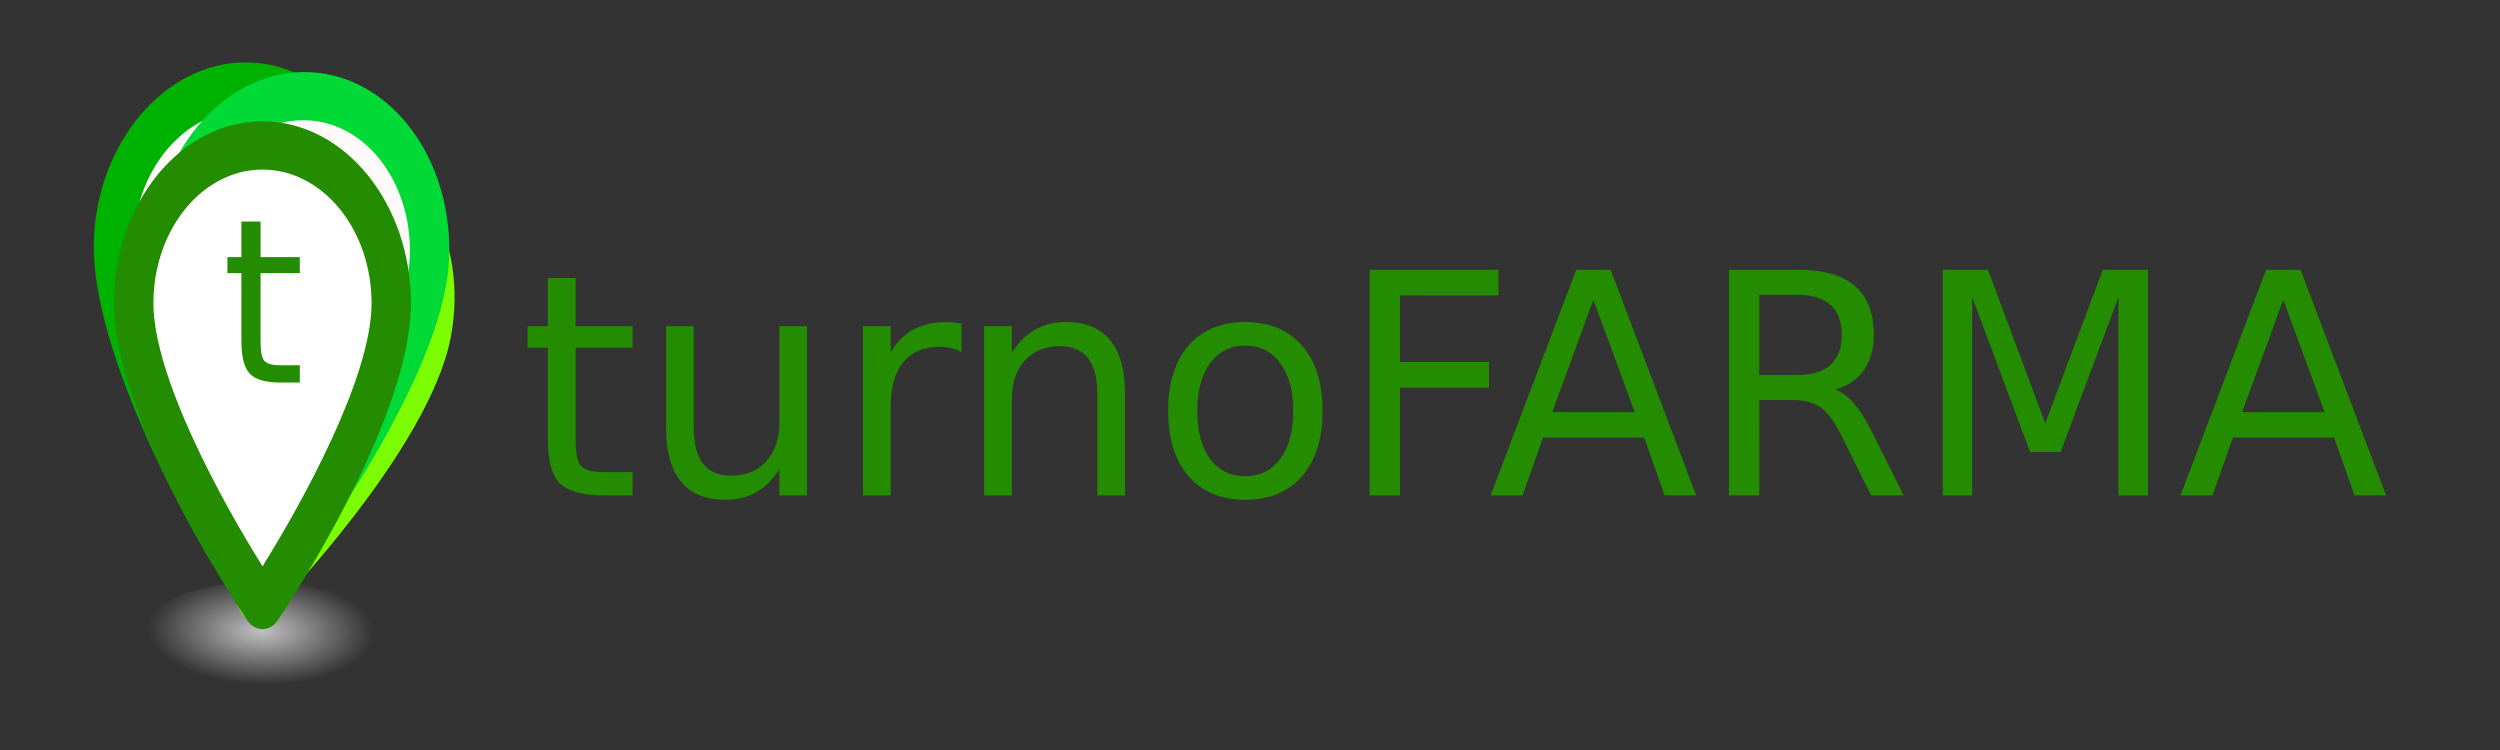 <svg xmlns="http://www.w3.org/2000/svg" xmlns:xlink="http://www.w3.org/1999/xlink" width="400mm" height="120mm" viewBox="0 0 400 120"><rect x="0" y="0" width="400" height="120" fill="#333333" stroke="none"/><defs><radialGradient xlink:href="#a" id="b" cx="139.939" cy="119.554" r="17.679" fx="139.939" fy="119.554" gradientTransform="matrix(1.019 .028 -.014 .486 -86.794 54.568)" gradientUnits="userSpaceOnUse"/><linearGradient id="a"><stop offset="0" style="stop-color:silver;stop-opacity:1"/><stop offset="1" style="stop-color:silver;stop-opacity:0"/></linearGradient></defs><g transform="translate(-12.336 -15.64)"><path d="M66.742 36.58c-6.646-.353-12.434 6.235-12.904 14.685-.468 8.431 6.336 23.168 10.379 30.774 4.862-7.137 13.258-21.074 13.726-29.495.47-8.45-4.556-15.612-11.201-15.964Zm-2.925 52.664c-.647-.034-1.24-.434-1.618-1.09-.55-.955-13.46-23.549-12.707-37.12.638-11.497 8.514-20.46 17.556-19.98 9.043.48 15.88 10.223 15.242 21.72-.754 13.571-16.09 34.667-16.743 35.558-.448.612-1.082.947-1.73.912" style="fill:snow;fill-opacity:1;fill-rule:nonzero;stroke:none;strokeWidth:.008" transform="matrix(1.105 0 0 1.107 -21.748 -2.053)"/><g style="fill:#00b200;fill-opacity:1"><path d="M49.326 40.686c-9.254 0-16.782 8.536-16.782 19.026 0 10.468 10.581 28.264 16.781 37.414 6.2-9.155 16.783-26.959 16.783-37.414 0-10.49-7.528-19.026-16.782-19.026zm0 65.385c-.902 0-1.756-.456-2.331-1.243-.837-1.146-20.504-28.267-20.504-45.116 0-14.275 10.244-25.887 22.835-25.887 12.591 0 22.835 11.612 22.835 25.887 0 16.849-19.667 43.97-20.504 45.116-.575.787-1.43 1.243-2.331 1.243" style="fill:#00b200;fill-opacity:1;fill-rule:nonzero;stroke:none;strokeWidth:.011" transform="matrix(1.038 .055 -.062 1.122 3.583 -15.016)"/></g><ellipse cx="54.29" cy="117.048" rx="19.905" ry="8.277" style="fill:url(#b);fill-opacity:1;stroke:#111600;strokeWidth:.631;stroke-opacity:0"/><path d="M6.254 41.973c-6.419-.349-12.01 6.161-12.463 14.51-.452 8.33 6.12 22.892 10.025 30.407 4.696-7.052 12.806-20.823 13.258-29.143.453-8.35-4.4-15.426-10.82-15.774ZM3.43 94.009c-.625-.034-1.198-.429-1.563-1.077-.531-.943-13.002-23.268-12.274-36.677.616-11.36 8.224-20.217 16.958-19.743 8.734.474 15.338 10.102 14.721 21.463-.727 13.408-15.541 34.252-16.171 35.133-.433.604-1.046.935-1.67.901" style="fill:snow;fill-opacity:1;fill-rule:nonzero;stroke:none;strokeWidth:.008" transform="matrix(1.097 .134 -.137 1.074 63.681 4.014)"/><g style="fill:#7cfc00;fill-opacity:1"><path d="M49.326 40.686c-9.254 0-16.782 8.536-16.782 19.026 0 10.468 10.581 28.264 16.781 37.414 6.2-9.155 16.783-26.959 16.783-37.414 0-10.49-7.528-19.026-16.782-19.026zm0 65.385c-.902 0-1.756-.456-2.331-1.243-.837-1.146-20.504-28.267-20.504-45.116 0-14.275 10.244-25.887 22.835-25.887 12.591 0 22.835 11.612 22.835 25.887 0 16.849-19.667 43.97-20.504 45.116-.575.787-1.43 1.243-2.331 1.243" style="fill:#7cfc00;fill-opacity:1;fill-rule:nonzero;stroke:none;strokeWidth:.011" transform="matrix(.989 .174 -.197 1.069 24.894 -6.983)"/></g><path d="M39.81 42.242c-6.43 0-11.659 6.803-11.659 15.164 0 8.343 7.35 22.527 11.658 29.82 4.307-7.297 11.659-21.487 11.659-29.82 0-8.361-5.23-15.164-11.659-15.164zm0 52.113c-.627 0-1.22-.364-1.62-.99-.582-.914-14.244-22.53-14.244-35.959 0-11.377 7.117-20.633 15.863-20.633 8.747 0 15.864 9.256 15.864 20.633 0 13.429-13.663 35.045-14.244 35.958-.4.627-.993.99-1.62.99" style="fill:snow;fill-opacity:1;fill-rule:nonzero;stroke:none;strokeWidth:.008" transform="matrix(1.142 .061 -.062 1.118 18.523 -9.684)"/><g style="fill:#00d936;fill-opacity:1"><path d="M49.326 40.686c-9.254 0-16.782 8.536-16.782 19.026 0 10.468 10.581 28.264 16.781 37.414 6.2-9.155 16.783-26.959 16.783-37.414 0-10.49-7.528-19.026-16.782-19.026zm0 65.385c-.902 0-1.756-.456-2.331-1.243-.837-1.146-20.504-28.267-20.504-45.116 0-14.275 10.244-25.887 22.835-25.887 12.591 0 22.835 11.612 22.835 25.887 0 16.849-19.667 43.97-20.504 45.116-.575.787-1.43 1.243-2.331 1.243" style="fill:#00d936;fill-opacity:1;fill-rule:nonzero;stroke:none;strokeWidth:.011" transform="matrix(1.038 .055 -.062 1.122 12.964 -13.47)"/></g><path d="M140.189 58.981c-6.429 0-11.659 6.803-11.659 15.165 0 8.343 7.351 22.526 11.658 29.819 4.307-7.296 11.66-21.487 11.66-29.82 0-8.36-5.23-15.164-11.66-15.164zm0 52.113c-.627 0-1.22-.363-1.62-.99-.581-.914-14.244-22.53-14.244-35.958 0-11.378 7.117-20.633 15.864-20.633s15.863 9.255 15.863 20.633c0 13.428-13.662 35.044-14.244 35.958-.4.627-.993.99-1.62.99" style="fill:#fff;fill-opacity:1;fill-rule:nonzero;stroke:none;strokeWidth:.008" transform="matrix(1.144 0 0 1.12 -106.031 -18.241)"/><g transform="matrix(1.144 0 0 1.12 -106.031 -18.241)"><path d="M49.326 40.686c-9.254 0-16.782 8.536-16.782 19.026 0 10.468 10.581 28.264 16.781 37.414 6.2-9.155 16.783-26.959 16.783-37.414 0-10.49-7.528-19.026-16.782-19.026zm0 65.385c-.902 0-1.756-.456-2.331-1.243-.837-1.146-20.504-28.267-20.504-45.116 0-14.275 10.244-25.887 22.835-25.887 12.591 0 22.835 11.612 22.835 25.887 0 16.849-19.667 43.97-20.504 45.116-.575.787-1.43 1.243-2.331 1.243" style="fill:#238c00;fill-opacity:1;fill-rule:nonzero;stroke:none;strokeWidth:.011" transform="matrix(.909 0 0 1.004 95.343 13.627)"/><ellipse cx="140.341" cy="75.778" rx="12.411" ry="17.056" style="fill:#fff;fill-opacity:1;stroke:#111600;strokeWidth:.468;stroke-opacity:0"/><path d="m140.52 108.326-6.67-11.244-6.671-11.245 13.073-.155 13.074-.155-6.403 11.4z" style="fill:#fff;fill-opacity:1;stroke:#111600;strokeWidth:.265;stroke-opacity:0" transform="matrix(.803 0 0 1 27.396 2.768)"/></g><g style="font-size:11.442px;line-height:1.25;letter-spacing:0;word-spacing:0;fill:#238c00;strokeWidth:.286"><path d="M56.161 49.118v5.478h6.529v2.463H56.16v10.473q0 2.36.638 3.032.654.671 2.635.671h3.256v2.653h-3.256q-3.669 0-5.064-1.36-1.395-1.379-1.395-4.996V57.059h-2.326v-2.463h2.326v-5.478z" aria-label="t" style="font-size:35.278px;font-family:&quot;Noto Music&quot;;-inkscape-font-specification:&quot;Noto Music&quot;" transform="scale(.962 1.04)"/></g><path d="M104.436 60.125v7.692h9.112v3.46h-9.112v14.706q0 3.314.89 4.257.913.944 3.678.944h4.544v3.725h-4.544q-5.12 0-7.068-1.911-1.948-1.935-1.948-7.015V71.276h-3.246v-3.459h3.246v-7.692z" style="font-style:normal;font-variant:normal;font-weight:400;font-stretch:normal;font-size:28.539px;line-height:.8;font-family:&quot;Noto Music&quot;;-inkscape-font-specification:&quot;Noto Music&quot;;letter-spacing:0;word-spacing:0;fill:#238c00;fill-opacity:1;stroke:none;strokeWidth:.249"/><path d="M118.91 84.217v-16.4h4.424v16.23q0 3.847 1.49 5.782 1.491 1.911 4.472 1.911 3.583 0 5.65-2.298 2.092-2.298 2.092-6.265v-15.36h4.424V94.91h-4.424v-4.16q-1.61 2.467-3.75 3.676-2.116 1.185-4.93 1.185-4.64 0-7.044-2.902-2.404-2.903-2.404-8.49zm11.132-17.053zM166.178 71.978q-.745-.436-1.635-.63-.865-.217-1.923-.217-3.751 0-5.77 2.467-1.996 2.443-1.996 7.04v14.27h-4.448v-27.09h4.448v4.208q1.394-2.467 3.63-3.653 2.236-1.209 5.434-1.209.457 0 1.01.073.553.048 1.226.169zM192.337 78.557v16.352h-4.424V78.702q0-3.846-1.491-5.757-1.49-1.91-4.472-1.91-3.582 0-5.65 2.297-2.068 2.298-2.068 6.265V94.91h-4.448V67.817h4.448v4.209q1.587-2.443 3.727-3.653 2.164-1.209 4.977-1.209 4.64 0 7.02 2.903 2.38 2.878 2.38 8.49zM211.595 70.937q-3.559 0-5.626 2.806-2.068 2.782-2.068 7.644t2.044 7.668q2.067 2.782 5.65 2.782 3.534 0 5.602-2.806 2.067-2.806 2.067-7.644 0-4.813-2.067-7.62-2.068-2.83-5.602-2.83zm0-3.773q5.77 0 9.064 3.773 3.294 3.774 3.294 10.45 0 6.652-3.294 10.45-3.294 3.773-9.064 3.773-5.794 0-9.088-3.773-3.27-3.798-3.27-10.45 0-6.676 3.27-10.45 3.294-3.773 9.088-3.773zM231.478 58.795h20.629v4.112h-15.772V73.55h14.233v4.112h-14.233v17.247h-4.857zM267.278 63.608l-6.588 17.973h13.2zm-2.741-4.813h5.506l13.68 36.114h-5.049l-3.27-9.265h-16.18l-3.27 9.265h-5.121zM305.987 77.976q1.563.533 3.03 2.274 1.49 1.742 2.98 4.79l4.93 9.869h-5.218l-4.592-9.265q-1.78-3.628-3.462-4.813-1.66-1.186-4.544-1.186h-5.29V94.91h-4.857V58.795h10.964q6.155 0 9.184 2.588 3.03 2.588 3.03 7.813 0 3.41-1.587 5.66-1.563 2.25-4.568 3.12zM293.82 62.81v12.82h6.107q3.51 0 5.29-1.62 1.803-1.645 1.803-4.814t-1.804-4.765q-1.779-1.621-5.289-1.621zM323.177 58.795h7.237l9.16 24.576 9.209-24.576h7.237v36.114h-4.737V63.197l-9.256 24.77h-4.88l-9.257-24.77v31.712h-4.713zM377.658 63.608l-6.587 17.973h13.199zm-2.74-4.813h5.505l13.68 36.114h-5.048l-3.27-9.265h-16.181l-3.27 9.265h-5.121z" style="font-style:normal;font-variant:normal;font-weight:400;font-stretch:normal;font-size:49.389px;line-height:.8;font-family:&quot;Noto Music&quot;;-inkscape-font-specification:&quot;Noto Music&quot;;letter-spacing:0;word-spacing:0;fill:#238c00;fill-opacity:1;stroke:none;strokeWidth:.249"/></g></svg>